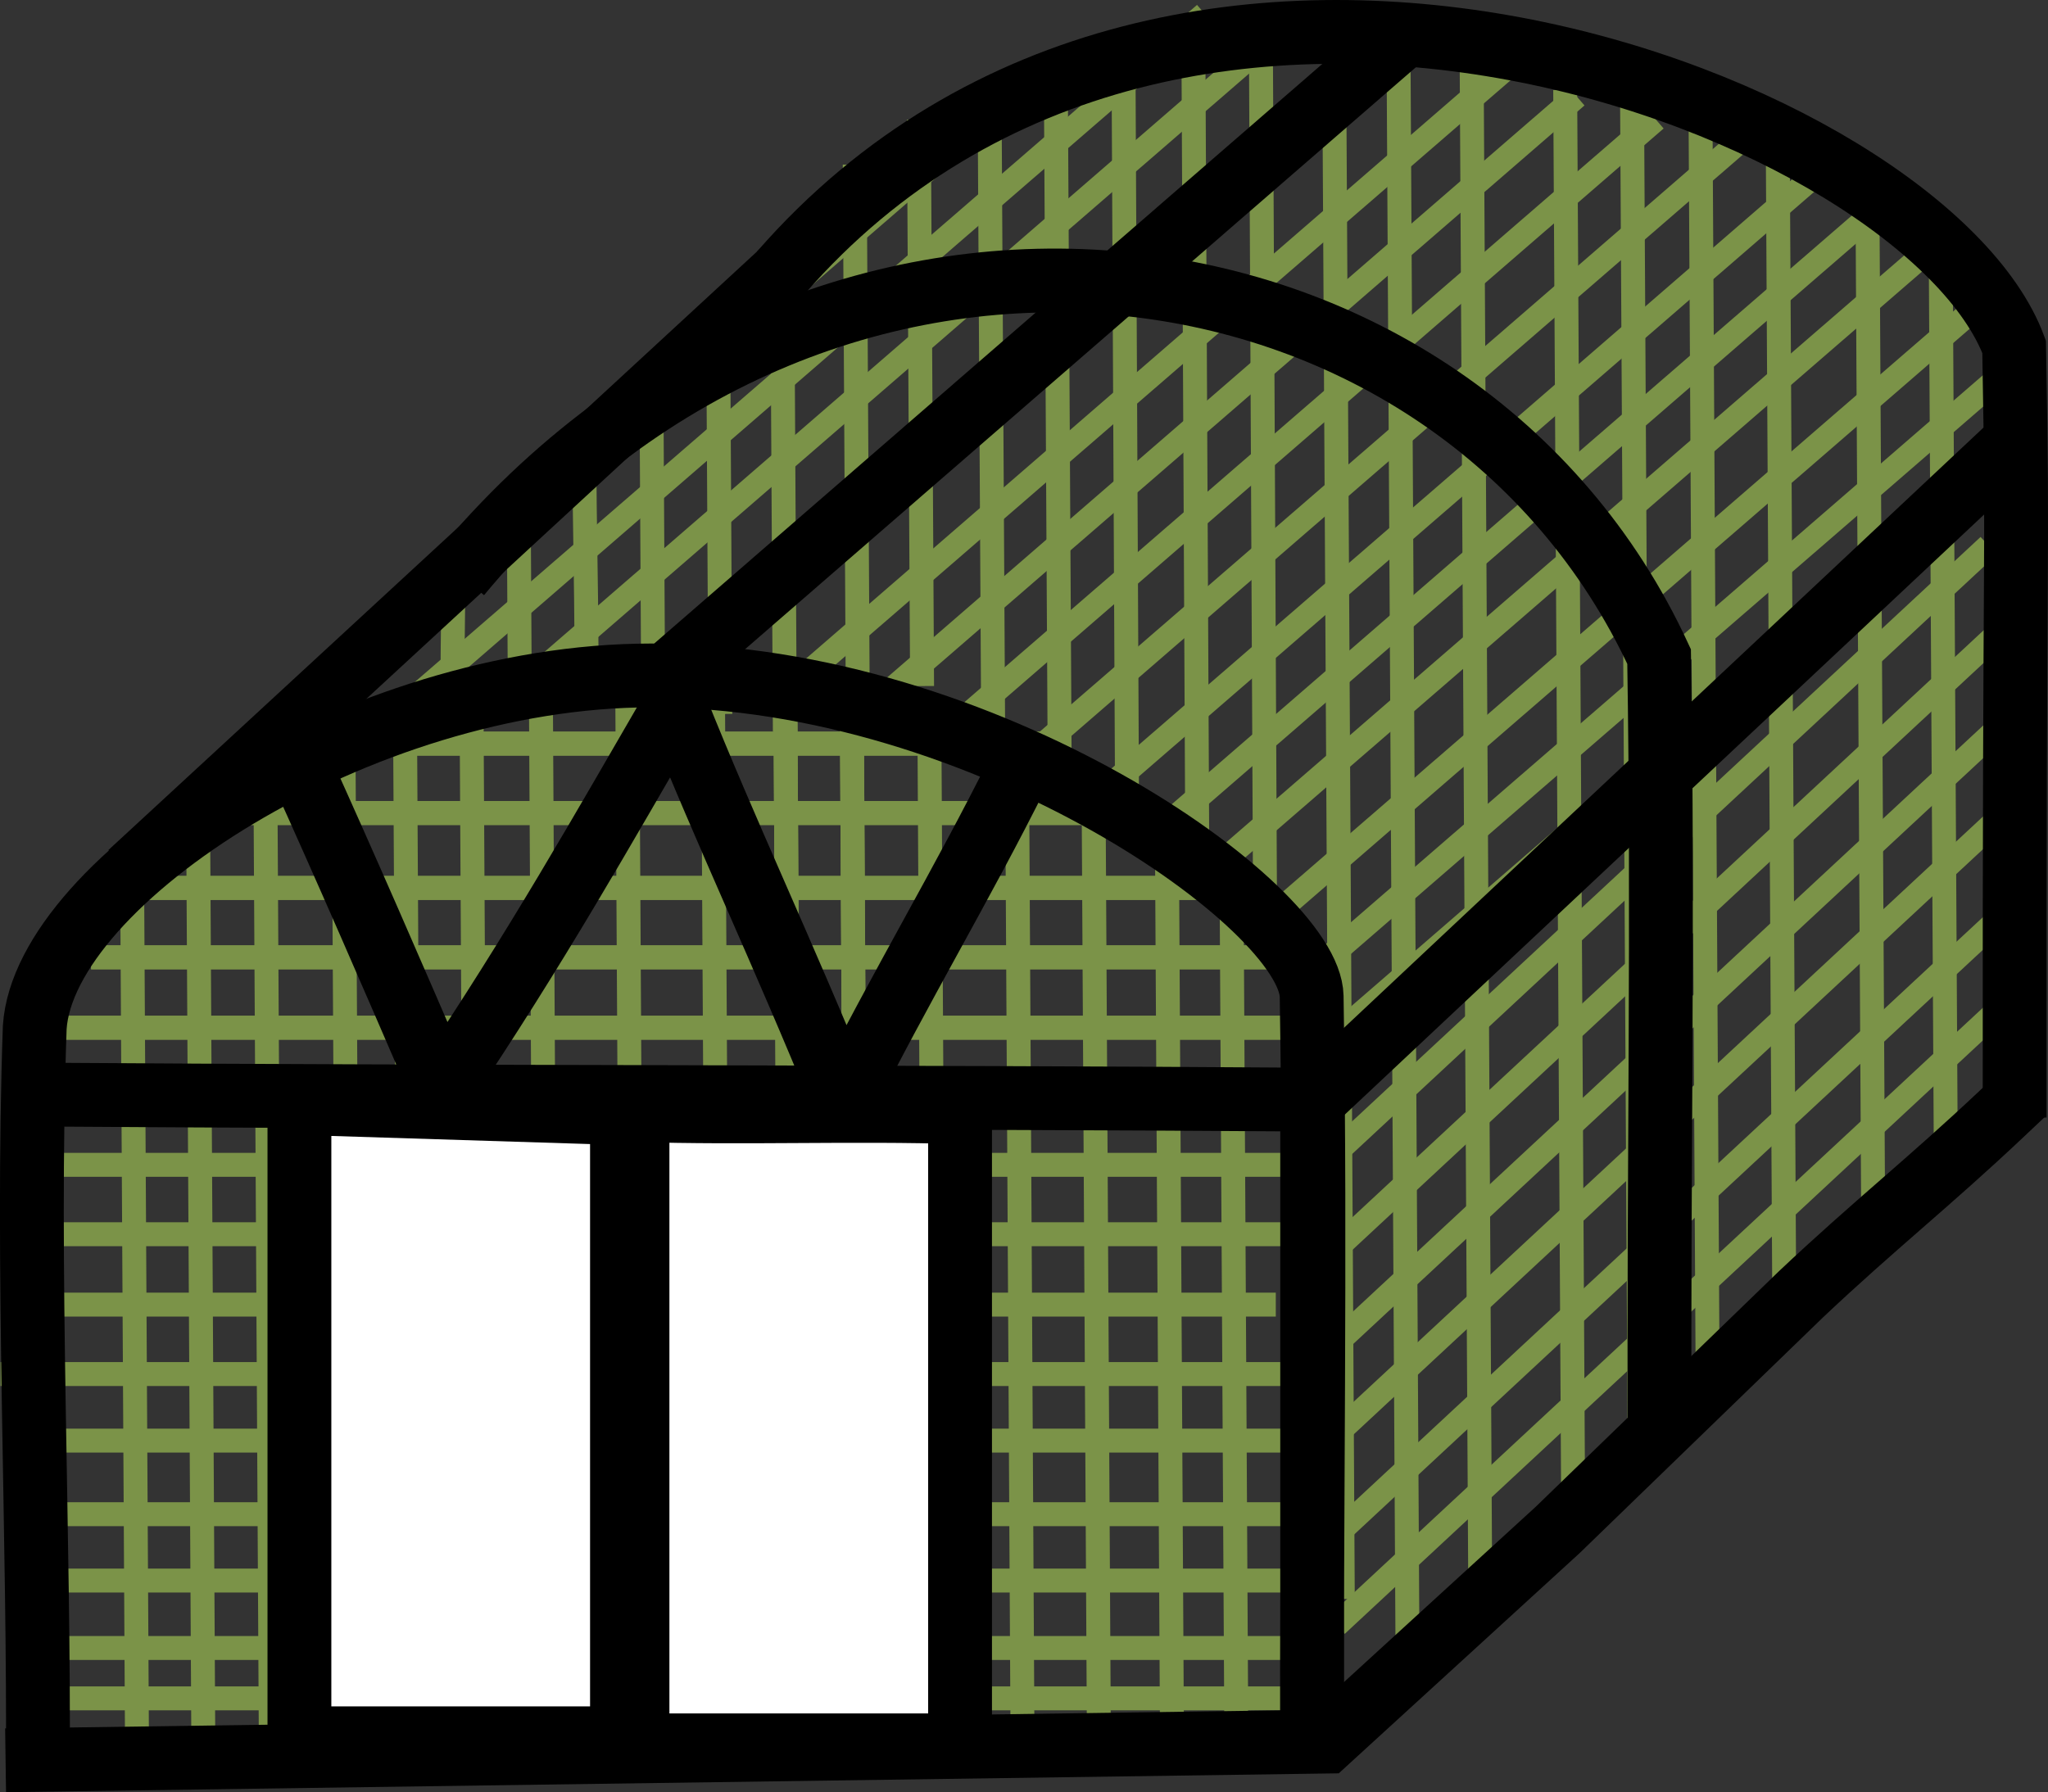 <svg viewBox="0 0 513.4 449.38" xmlns="http://www.w3.org/2000/svg"><rect x="0" y="0" width="513.4" height="449.38" fill="#333333" stroke="none"/><g id="Layer_7"><path style="fill:none; stroke:#7b9348; stroke-miterlimit:10; stroke-width:6px;" d="M21.13,222.64h286.47"></path><path style="fill:none; stroke:#7b9348; stroke-miterlimit:10; stroke-width:6px;" d="M22.84,240.04h308.22"></path><path style="fill:none; stroke:#7b9348; stroke-miterlimit:10; stroke-width:6px;" d="M7.39,257.69h314.69"></path><path style="fill:none; stroke:#7b9348; stroke-miterlimit:10; stroke-width:6px;" d="M21.13,222.64h286.47"></path><path style="fill:none; stroke:#7b9348; stroke-miterlimit:10; stroke-width:6px;" d="M22.84,240.04h308.22"></path><path style="fill:none; stroke:#7b9348; stroke-miterlimit:10; stroke-width:6px;" d="M7.39,257.69h314.69"></path><path style="fill:none; stroke:#7b9348; stroke-miterlimit:10; stroke-width:6px;" d="M7.39,275.1h323.62"></path><path style="fill:none; stroke:#7b9348; stroke-miterlimit:10; stroke-width:6px;" d="M13.86,292.07h309.14"></path><path style="fill:none; stroke:#7b9348; stroke-miterlimit:10; stroke-width:6px;" d="M15.58,309.47h308.22"></path><path style="fill:none; stroke:#7b9348; stroke-miterlimit:10; stroke-width:6px;" d="M5.13,327.12h314.69"></path><path style="fill:none; stroke:#7b9348; stroke-miterlimit:10; stroke-width:6px;" d="M.13,344.53h333.17"></path><path style="fill:none; stroke:#7b9348; stroke-miterlimit:10; stroke-width:6px;" d="M15.14,361.22h312.98"></path><path style="fill:none; stroke:#7b9348; stroke-miterlimit:10; stroke-width:6px;" d="M6.08,379.67h326"></path><path style="fill:none; stroke:#7b9348; stroke-miterlimit:10; stroke-width:6px;" d="M5.65,396.31h318.2"></path><path style="fill:none; stroke:#7b9348; stroke-miterlimit:10; stroke-width:6px;" d="M10.1,413.22h326"></path><path style="fill:none; stroke:#7b9348; stroke-miterlimit:10; stroke-width:6px;" d="M9.67,425.85h318.2"></path><path style="fill:none; stroke:#7b9348; stroke-miterlimit:10; stroke-width:6px;" d="M60.31,186.46h204.6"></path><path style="fill:none; stroke:#7b9348; stroke-miterlimit:10; stroke-width:6px;" d="M40.57,203.86h242.82"></path><path style="fill:none; stroke:#7b9348; stroke-miterlimit:10; stroke-width:6px;" d="M60.31,186.46h204.6"></path><path style="fill:none; stroke:#7b9348; stroke-miterlimit:10; stroke-width:6px;" d="M40.57,203.86h242.82"></path><path style="fill:none; stroke:#7b9348; stroke-miterlimit:10; stroke-width:6px;" d="M325.51,297.77c57.68-53.65,115.35-107.29,173.03-160.94"></path><path style="fill:none; stroke:#7b9348; stroke-miterlimit:10; stroke-width:6px;" d="M331.67,316.15c56.51-52.56,113.02-105.12,169.53-157.68"></path><path style="fill:none; stroke:#7b9348; stroke-miterlimit:10; stroke-width:6px;" d="M327.47,343.83c59.71-55.53,119.41-111.07,179.12-166.6"></path><path style="fill:none; stroke:#7b9348; stroke-miterlimit:10; stroke-width:6px;" d="M328.02,366.1c58.74-54.64,117.48-109.27,176.23-163.91"></path><path style="fill:none; stroke:#7b9348; stroke-miterlimit:10; stroke-width:6px;" d="M334.14,385.62c57.63-53.6,115.26-107.2,172.88-160.8"></path><path style="fill:none; stroke:#7b9348; stroke-miterlimit:10; stroke-width:6px;" d="M335.06,407.48c57.36-53.35,114.72-106.7,172.07-160.05"></path><path style="fill:none; stroke:#7b9348; stroke-miterlimit:10; stroke-width:6px;" d="M198.83,171.89c60.44-52.33,120.88-104.67,181.32-157"></path><path style="fill:none; stroke:#7b9348; stroke-miterlimit:10; stroke-width:6px;" d="M218.25,177.42c59-51.08,117.99-102.16,176.99-153.25"></path><path style="fill:none; stroke:#7b9348; stroke-miterlimit:10; stroke-width:6px;" d="M238.04,183.25c59.01-51.1,118.03-102.2,177.04-153.3"></path><path style="fill:none; stroke:#7b9348; stroke-miterlimit:10; stroke-width:6px;" d="M254.42,192.82c60.38-52.28,120.77-104.57,181.15-156.85"></path><path style="fill:none; stroke:#7b9348; stroke-miterlimit:10; stroke-width:6px;" d="M275.9,199.03c59.42-51.45,118.84-102.9,178.25-154.34"></path><path style="fill:none; stroke:#7b9348; stroke-miterlimit:10; stroke-width:6px;" d="M289.48,209.32c59.72-51.71,119.43-103.41,179.15-155.12"></path><path style="fill:none; stroke:#7b9348; stroke-miterlimit:10; stroke-width:6px;" d="M305.34,216.94c58.22-50.41,116.45-100.83,174.67-151.24"></path><path style="fill:none; stroke:#7b9348; stroke-miterlimit:10; stroke-width:6px;" d="M317.86,230.78c58.22-50.41,116.45-100.83,174.67-151.24"></path><path style="fill:none; stroke:#7b9348; stroke-miterlimit:10; stroke-width:6px;" d="M325.17,246.9c58.22-50.41,116.45-100.83,174.67-151.24"></path><path style="fill:none; stroke:#7b9348; stroke-miterlimit:10; stroke-width:6px;" d="M327.07,266.36c58.22-50.41,116.45-100.83,174.67-151.24"></path><path style="fill:none; stroke:#7b9348; stroke-miterlimit:10; stroke-width:6px;" d="M137.26,166.76c62.56-54.17,125.11-108.33,187.67-162.5"></path><path style="fill:none; stroke:#7b9348; stroke-miterlimit:10; stroke-width:6px;" d="M100.06,178.38C167.39,120.08,234.71,61.79,302.04,3.5"></path><path style="fill:none; stroke:#7b9348; stroke-miterlimit:10; stroke-width:6px;" d="M82.92,172.01c60.32-52.23,120.63-104.45,180.95-156.68"></path></g><g id="Layer_8"><path style="fill:none; stroke:#7b9348; stroke-miterlimit:10; stroke-width:6px;" d="M213.55,180.02c.48,85.17.96,170.34,1.43,255.51"></path><path style="fill:none; stroke:#7b9348; stroke-miterlimit:10; stroke-width:6px;" d="M196.91,179.76c.49,87.93.99,175.86,1.48,263.79"></path><path style="fill:none; stroke:#7b9348; stroke-miterlimit:10; stroke-width:6px;" d="M232.95,175.72c.48,85.54.96,171.08,1.44,256.62"></path><path style="fill:none; stroke:#7b9348; stroke-miterlimit:10; stroke-width:6px;" d="M213.55,180.02c.48,85.17.96,170.34,1.43,255.51"></path><path style="fill:none; stroke:#7b9348; stroke-miterlimit:10; stroke-width:6px;" d="M196.91,179.76c.49,87.93.99,175.86,1.48,263.79"></path><path style="fill:none; stroke:#7b9348; stroke-miterlimit:10; stroke-width:6px;" d="M157.24,172.9c.49,88.01.99,176.02,1.48,264.02"></path><path style="fill:none; stroke:#7b9348; stroke-miterlimit:10; stroke-width:6px;" d="M135.59,172.84c.49,86.96.98,173.92,1.46,260.88"></path><path style="fill:none; stroke:#7b9348; stroke-miterlimit:10; stroke-width:6px;" d="M118.16,168.79c.52,92.07,1.03,184.13,1.55,276.2"></path><path style="fill:none; stroke:#7b9348; stroke-miterlimit:10; stroke-width:6px;" d="M101.54,181.33c.49,86.49.97,172.97,1.46,259.46"></path><path style="fill:none; stroke:#7b9348; stroke-miterlimit:10; stroke-width:6px;" d="M86.04,173.93c.51,90.08,1.01,180.17,1.52,270.25"></path><path style="fill:none; stroke:#7b9348; stroke-miterlimit:10; stroke-width:6px;" d="M66.57,202.03c.44,78.97.89,157.93,1.33,236.9"></path><path style="fill:none; stroke:#7b9348; stroke-miterlimit:10; stroke-width:6px;" d="M49.67,205.44c.45,80.9.91,161.8,1.36,242.71"></path><path style="fill:none; stroke:#7b9348; stroke-miterlimit:10; stroke-width:6px;" d="M33.13,221.29c.41,73.82.83,147.65,1.24,221.47"></path><path style="fill:none; stroke:#7b9348; stroke-miterlimit:10; stroke-width:6px;" d="M274.11,192.74c.47,83.92.94,167.83,1.41,251.75"></path><path style="fill:none; stroke:#7b9348; stroke-miterlimit:10; stroke-width:6px;" d="M255,199.55c.44,78.1.88,156.19,1.31,234.29"></path><path style="fill:none; stroke:#7b9348; stroke-miterlimit:10; stroke-width:6px;" d="M178.75,176.53c.5,89.43,1,178.85,1.5,268.28"></path><path style="fill:none; stroke:#7b9348; stroke-miterlimit:10; stroke-width:6px;" d="M308.75,224.8c.41,72.74.82,145.49,1.22,218.23"></path><path style="fill:none; stroke:#7b9348; stroke-miterlimit:10; stroke-width:6px;" d="M292.56,215.67c.41,72.51.81,145.02,1.22,217.52"></path><path style="fill:none; stroke:#7b9348; stroke-miterlimit:10; stroke-width:6px;" d="M350.53,2.67c.78,138.64,1.56,277.29,2.33,415.93"></path><path style="fill:none; stroke:#7b9348; stroke-miterlimit:10; stroke-width:6px;" d="M334.45,13.86c.72,129.02,1.45,258.05,2.17,387.07"></path><path style="fill:none; stroke:#7b9348; stroke-miterlimit:10; stroke-width:6px;" d="M392.37,22.56c.66,117.15,1.31,234.3,1.97,351.45"></path><path style="fill:none; stroke:#7b9348; stroke-miterlimit:10; stroke-width:6px;" d="M368.85,3.09c.74,131.75,1.48,263.51,2.22,395.26"></path><path style="fill:none; stroke:#7b9348; stroke-miterlimit:10; stroke-width:6px;" d="M426.26,22.19c.62,109.95,1.23,219.91,1.85,329.86"></path><path style="fill:none; stroke:#7b9348; stroke-miterlimit:10; stroke-width:6px;" d="M409.09,17.73c.65,115.21,1.29,230.43,1.94,345.64"></path><path style="fill:none; stroke:#7b9348; stroke-miterlimit:10; stroke-width:6px;" d="M468.14,49.78c.5,88.67.99,177.33,1.49,266"></path><path style="fill:none; stroke:#7b9348; stroke-miterlimit:10; stroke-width:6px;" d="M445.67,38.79c.56,99.06,1.11,198.12,1.67,297.17"></path><path style="fill:none; stroke:#7b9348; stroke-miterlimit:10; stroke-width:6px;" d="M281.66,18.79c.3,62.99.6,125.97.9,188.96"></path><path style="fill:none; stroke:#7b9348; stroke-miterlimit:10; stroke-width:6px;" d="M264.68,19.58c.32,56.54.63,113.09.95,169.63"></path><path style="fill:none; stroke:#7b9348; stroke-miterlimit:10; stroke-width:6px;" d="M248.06,22.11c.31,54.38.61,108.75.92,163.13"></path><path style="fill:none; stroke:#7b9348; stroke-miterlimit:10; stroke-width:6px;" d="M316.11,15.2c.33,69.87.67,139.74,1,209.61"></path><path style="fill:none; stroke:#7b9348; stroke-miterlimit:10; stroke-width:6px;" d="M299.14,5.53c.35,72.23.69,144.45,1.04,216.68"></path><path style="fill:none; stroke:#7b9348; stroke-miterlimit:10; stroke-width:6px;" d="M196.16,78.21c.2,35.07.39,70.14.59,105.22"></path><path style="fill:none; stroke:#7b9348; stroke-miterlimit:10; stroke-width:6px;" d="M180.03,81.1c.18,32.64.37,65.28.55,97.92"></path><path style="fill:none; stroke:#7b9348; stroke-miterlimit:10; stroke-width:6px;" d="M230.35,30c.27,47.34.53,94.68.8,142.02"></path><path style="fill:none; stroke:#7b9348; stroke-miterlimit:10; stroke-width:6px;" d="M214.27,41.26c.25,45.01.51,90.02.76,135.03"></path><path style="fill:none; stroke:#7b9348; stroke-miterlimit:10; stroke-width:6px;" d="M486.46,54.42c.46,81.47.91,162.94,1.37,244.42"></path><path style="fill:none; stroke:#7b9348; stroke-miterlimit:10; stroke-width:6px;" d="M163.34,103.76c.12,20.54.23,41.07.35,61.61"></path><path style="fill:none; stroke:#7b9348; stroke-miterlimit:10; stroke-width:6px;" d="M146.47,113.21c.11,20.41.46,30.31.57,50.72"></path><path style="fill:none; stroke:#7b9348; stroke-miterlimit:10; stroke-width:6px;" d="M130.05,128.78c.07,12.8.14,25.6.22,38.4"></path><path style="fill:none; stroke:#7b9348; stroke-miterlimit:10; stroke-width:6px;" d="M113.65,139.16c.07,12.8-.26,20.19-.19,32.99"></path><rect style="fill:#fff;" height="149.15" width="152.96" y="283.19" x="81.43"></rect></g><g id="Layer_2"><path style="fill:none; stroke:#000; stroke-miterlimit:10; stroke-width:16px;" d="M115.18,144.13c93.68-113.02,250.45-88.33,300.73,20.5,1.09,67.16-.14,126.8.13,193.26"></path><path style="fill:none; stroke:#000; stroke-miterlimit:10; stroke-width:16px;" d="M195.82,68.3c100.28-114.83,286.91-40.95,309.09,18.66,1.08,60.85.02,35.86.13,193.25"></path><line style="fill:#fff; stroke:#000; stroke-miterlimit:10; stroke-width:16px;" y2="67.06" x2="197.24" y1="219.02" x1="32.6"></line><line style="fill:#fff; stroke:#000; stroke-miterlimit:10; stroke-width:16px;" y2="110.26" x2="505.67" y1="275.97" x1="329.16"></line><path style="fill:none; stroke:#000; stroke-miterlimit:10; stroke-width:16px;" d="M9.51,274.46c108.49.76,211.09.5,319.43,1.26v167.38c-.27-66.5.94-126.07-.13-193.26-.44-22.55-81.65-80.48-165.58-80.48-73.29,0-152.08,51.48-154.52,88.23-2.14,60.64,1.21,127.45.77,188.37"></path></g><g id="Layer_1"><path style="fill:none; stroke:#000; stroke-linecap:round; stroke-linejoin:bevel; stroke-width:16px;" d="M74.94,191.6c12.21,26.97,22.52,50.76,35.75,81.41,23.92-35.62,40.2-64.62,58.52-96.17,13.23,33.07,26.46,60.55,42.23,99.22,13.74-27.65,30.02-54.78,43.76-82.43"></path></g><g id="Layer_3"><path style="fill:#fff; stroke:#000; stroke-linecap:round; stroke-linejoin:bevel; stroke-width:16px;" d="M167.16,169.21c61.57-53.43,123.14-106.86,184.71-160.28"></path></g><g id="Layer_4"><path style="fill:none; stroke:#000; stroke-linecap:square; stroke-miterlimit:10; stroke-width:16px;" d="M75.06,276.57v159.29h80.86v-156.75c-26.95-.85-53.9-1.7-80.86-2.54Z"></path><path style="fill:none; stroke:#000; stroke-linecap:square; stroke-miterlimit:10; stroke-width:16px;" d="M159.81,278.34v159.29h80.86v-158.75c-26.95-.85-53.9.3-80.86-.54Z"></path></g><g id="Layer_5"><path style="fill:none; stroke:#000; stroke-linecap:square; stroke-miterlimit:10; stroke-width:16px;" d="M9.4,441.27c109.02-1.53,214.04-3.05,323.05-4.58,19.34-17.68,38.67-35.36,58.01-53.05l61.06-59.15c18.06-17.05,32.13-28.09,50.19-45.14"></path></g></svg>